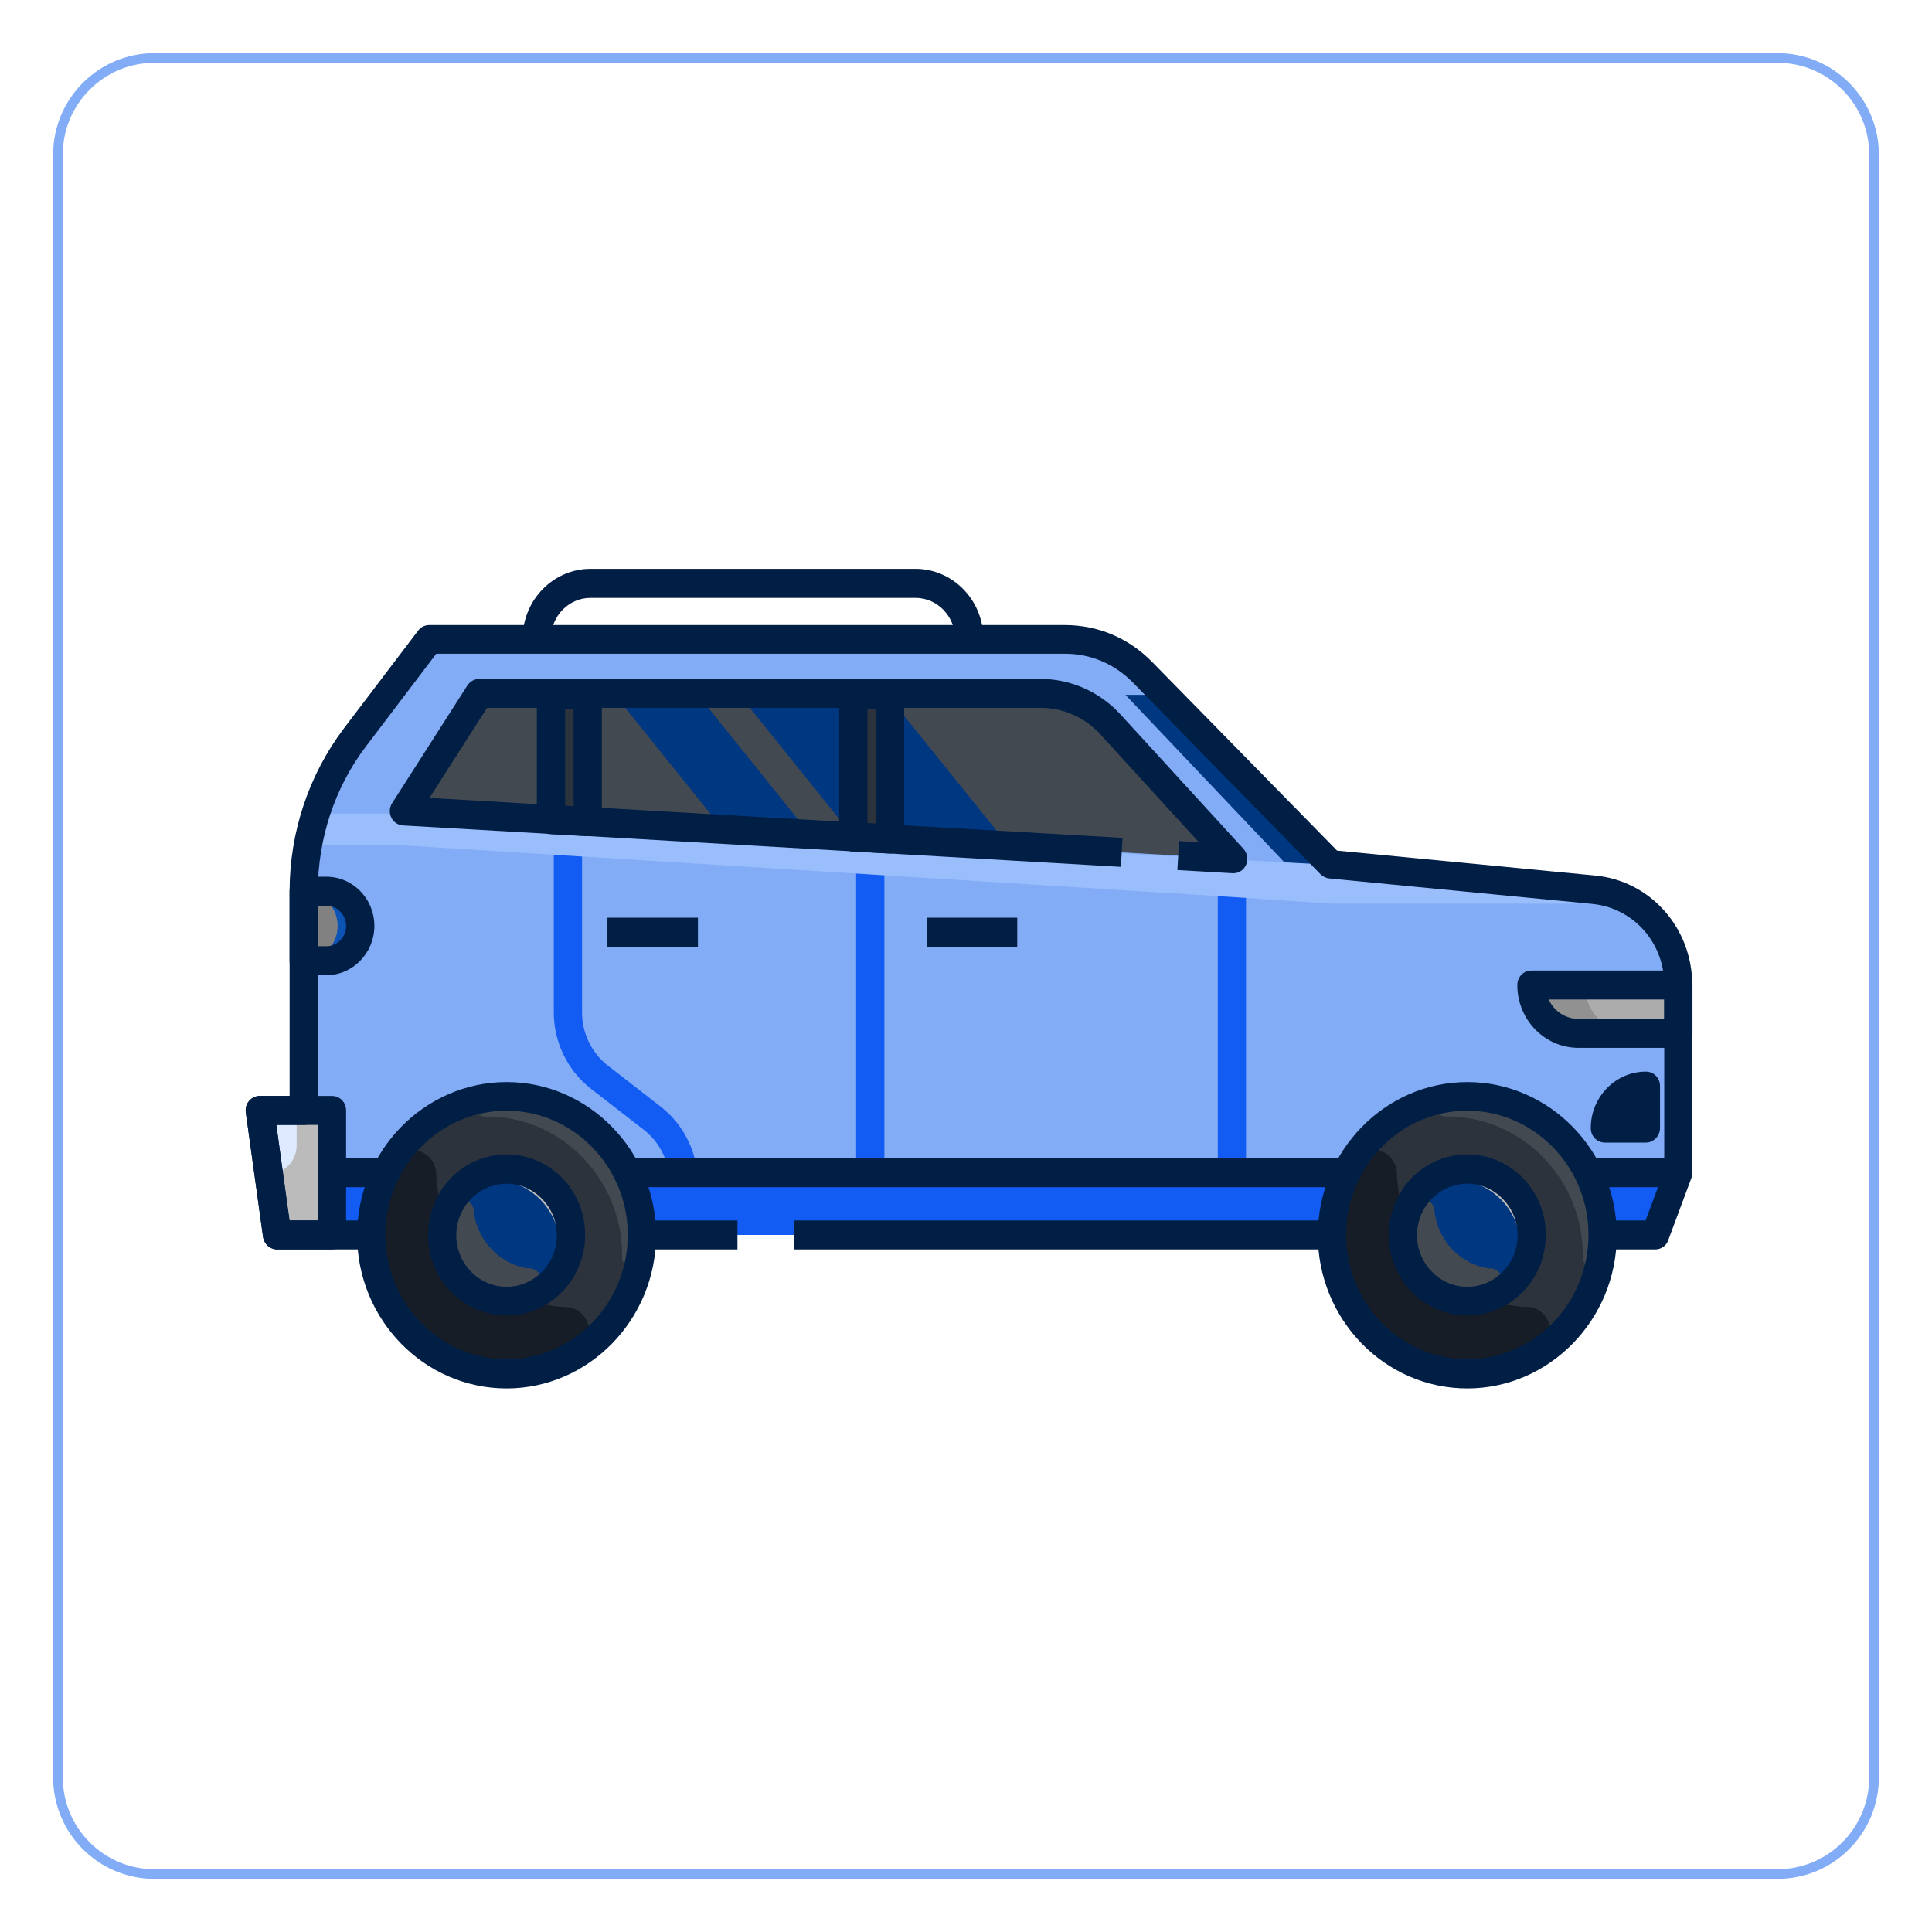 <?xml version="1.0" encoding="utf-8"?>
<!-- Generator: Adobe Illustrator 16.0.0, SVG Export Plug-In . SVG Version: 6.00 Build 0)  -->
<!DOCTYPE svg PUBLIC "-//W3C//DTD SVG 1.1//EN" "http://www.w3.org/Graphics/SVG/1.1/DTD/svg11.dtd">
<svg version="1.1" id="suv" xmlns="http://www.w3.org/2000/svg" xmlns:xlink="http://www.w3.org/1999/xlink" x="0px" y="0px"
	 width="100px" height="100px" viewBox="450 450 100 100" enable-background="new 450 450 100 100" xml:space="preserve">
<path fill="#BBBBBB" d="M500.895,484.766h-1.463v-1.723c0-1.155-0.921-2.099-2.048-2.099h-16.819c-1.126,0-2.047,0.943-2.047,2.099
	v1.723h-1.463v-1.723c0-1.979,1.58-3.598,3.51-3.598h16.819c1.931,0,3.511,1.619,3.511,3.598V484.766z"/>
<path fill="#83ACF6" d="M532.499,496.054l-13.616-1.319l-9.74-9.953c-1.068-1.081-2.5-1.695-4.007-1.695h-32.907l-3.846,5.067
	c-1.726,2.277-2.662,5.065-2.662,7.943v11.363h-2.268l0.893,6.446h71.341l1.185-3.209v-9.728
	C536.872,498.422,534.972,496.294,532.499,496.054z"/>
<polygon fill="#003781" points="508.252,485.965 516.646,494.809 518.883,494.809 510.21,485.965 "/>
<rect x="481.442" y="497.508" fill="#2C333D" width="4.681" height="1.5"/>
<rect x="497.97" y="497.508" fill="#2C333D" width="4.678" height="1.5"/>
<path fill="#0B53B5" d="M466.891,499.726h-1.17v-3.597h1.17c0.965,0,1.754,0.809,1.754,1.798l0,0
	C468.645,498.917,467.855,499.726,466.891,499.726z"/>
<path fill="#818181" d="M465.721,499.726L465.721,499.726v-3.597l0,0c0.965,0,1.755,0.809,1.755,1.798l0,0
	C467.476,498.917,466.686,499.726,465.721,499.726z"/>
<polygon fill="#DEEAFF" points="467.11,513.92 464.346,513.92 463.453,507.476 467.11,507.476 "/>
<path fill="#919191" d="M531.709,503.488h5.163v-2.503h-7.605l0,0C529.267,502.364,530.362,503.488,531.709,503.488z"/>
<path fill="#ACACAC" d="M534.474,503.488h2.398v-2.503h-4.841l0,0C532.031,502.364,533.129,503.488,534.474,503.488z"/>
<polygon fill="#135CF3" points="536.872,510.698 467.11,510.698 467.11,513.92 535.674,513.92 "/>
<path fill="#BBBBBB" d="M535.189,508.39h-2.119l0,0c0-1.199,0.949-2.174,2.119-2.174l0,0V508.39z"/>
<ellipse fill="#2C333D" cx="476.221" cy="513.921" rx="7.006" ry="7.18"/>
<path fill="#434951" d="M476.587,506.741c-0.541-0.03-1.068,0-1.58,0.104c-0.571,0.106-0.482,0.946,0.088,0.946
	c0.029,0,0.073,0,0.102,0c3.861,0,7.006,3.237,7.006,7.18c0,0.03,0,0.075,0,0.104c-0.015,0.586,0.819,0.676,0.921,0.091
	c0.088-0.524,0.117-1.063,0.103-1.617C483.037,509.888,480.141,506.936,476.587,506.741z"/>
<path fill="#171D26" d="M479.234,517.652c-3.568-0.179-6.479-3.161-6.654-6.819c0-0.03,0-0.061,0-0.09
	c-0.059-1.243-1.653-1.693-2.311-0.63c-0.673,1.11-1.068,2.412-1.068,3.807c0,3.958,3.145,7.182,7.006,7.182
	c1.359,0,2.647-0.405,3.714-1.094c1.039-0.676,0.6-2.31-0.629-2.355C479.278,517.652,479.249,517.652,479.234,517.652z"/>
<ellipse fill="#003781" cx="476.221" cy="513.921" rx="3.334" ry="3.417"/>
<path fill="#BBBBBB" d="M476.47,510.519c-0.19-0.015-0.365-0.015-0.556,0c-0.351,0.028-0.351,0.57,0.015,0.599
	c0.014,0,0.029,0,0.043,0c1.55,0.165,2.808,1.439,2.969,3.043c0,0.016,0,0.03,0,0.046c0.028,0.359,0.555,0.374,0.585,0.015
	c0.014-0.18,0.014-0.374,0-0.57C479.409,512.002,478.093,510.654,476.47,510.519z"/>
<path fill="#434951" d="M477.406,515.66c-1.506-0.18-2.706-1.424-2.881-2.953c0-0.016,0-0.03,0-0.047
	c-0.073-0.688-0.98-0.868-1.287-0.253c-0.278,0.569-0.395,1.229-0.322,1.918c0.176,1.545,1.39,2.79,2.896,2.968
	c0.673,0.076,1.316-0.043,1.872-0.329c0.615-0.314,0.439-1.243-0.248-1.32C477.436,515.66,477.42,515.66,477.406,515.66z"/>
<ellipse fill="#2C333D" cx="525.947" cy="513.921" rx="7.006" ry="7.18"/>
<ellipse fill="#003781" cx="525.947" cy="513.921" rx="3.335" ry="3.417"/>
<path fill="#135CF3" d="M486.123,511.224h-1.463c0-1.065-0.497-2.084-1.316-2.73l-2.779-2.157c-1.185-0.928-1.901-2.398-1.901-3.928
	v-11.271h1.462v11.271c0,1.065,0.498,2.084,1.316,2.729l2.779,2.16C485.406,508.225,486.123,509.694,486.123,511.224z"/>
<rect x="494.313" y="493.16" fill="#135CF3" width="1.462" height="18.138"/>
<polygon fill="#135CF3" points="514.495,511.298 513.033,511.298 513.033,494.434 514.495,494.479 "/>
<path fill="#434951" d="M474.817,485.89l-3.905,6.087l42.91,2.473l-6.348-6.955c-0.936-1.021-2.236-1.605-3.598-1.605H474.817z"/>
<g>
	<defs>
		<path id="SVGID_1_" d="M474.817,485.89l-3.905,6.087l42.91,2.473l-6.348-6.955c-0.936-1.021-2.236-1.605-3.598-1.605H474.817z"/>
	</defs>
	<clipPath id="SVGID_2_">
		<use xlink:href="#SVGID_1_"  overflow="visible"/>
	</clipPath>
	<polygon clip-path="url(#SVGID_2_)" fill="#003781" points="493.172,494.735 488.873,494.735 480.857,484.766 485.157,484.766 	"/>
</g>
<g>
	<defs>
		<path id="SVGID_3_" d="M474.817,485.89l-3.905,6.087l42.91,2.473l-6.348-6.955c-0.936-1.021-2.236-1.605-3.598-1.605H474.817z"/>
	</defs>
	<clipPath id="SVGID_4_">
		<use xlink:href="#SVGID_3_"  overflow="visible"/>
	</clipPath>
	<polygon clip-path="url(#SVGID_4_)" fill="#003781" points="502.984,494.735 495.322,494.735 487.308,484.766 494.956,484.766 	"/>
</g>
<polygon fill="#2C333D" points="496.068,493.431 496.068,485.965 494.167,485.965 494.167,493.31 "/>
<polygon fill="#2C333D" points="480.419,492.531 480.419,485.965 478.518,485.965 478.518,492.411 "/>
<path fill="#9ABDFC" d="M470.912,492.111h-4.548c-0.176,0.45-0.307,1.049-0.424,1.649h4.972l42.853,2.668l5.118,0.345h15.562
	c-0.585-0.451-1.244-0.6-1.945-0.675l-13.616-1.334l-5.045-0.27L470.912,492.111z"/>
<path fill="#434951" d="M526.313,506.741c-0.541-0.03-1.067,0-1.58,0.104c-0.57,0.106-0.482,0.946,0.088,0.946
	c0.029,0,0.072,0,0.103,0c3.861,0,7.006,3.237,7.006,7.18c0,0.03,0,0.075,0,0.104c-0.016,0.586,0.818,0.676,0.92,0.091
	c0.089-0.524,0.118-1.063,0.104-1.617C532.763,509.888,529.866,506.936,526.313,506.741z"/>
<path fill="#171D26" d="M528.961,517.652c-3.569-0.179-6.479-3.161-6.656-6.819c0-0.03,0-0.061,0-0.09
	c-0.043-1.26-1.652-1.71-2.295-0.645c-0.673,1.108-1.067,2.413-1.067,3.809c0,3.956,3.144,7.18,7.005,7.18
	c1.359,0,2.647-0.405,3.716-1.095c1.037-0.675,0.6-2.311-0.629-2.354C529.004,517.652,528.974,517.652,528.961,517.652z"/>
<path fill="#BBBBBB" d="M526.196,510.519c-0.192-0.015-0.367-0.015-0.556,0c-0.353,0.028-0.353,0.57,0.014,0.599
	c0.015,0,0.029,0,0.044,0c1.551,0.165,2.809,1.439,2.97,3.043c0,0.016,0,0.03,0,0.046c0.029,0.359,0.555,0.374,0.585,0.015
	c0.014-0.18,0.014-0.374,0-0.57C529.135,512.002,527.82,510.654,526.196,510.519z"/>
<path fill="#434951" d="M527.131,515.66c-1.507-0.18-2.705-1.424-2.88-2.953c0-0.016,0-0.03,0-0.047
	c-0.073-0.688-0.981-0.868-1.287-0.253c-0.278,0.569-0.396,1.229-0.321,1.918c0.176,1.545,1.389,2.79,2.894,2.968
	c0.674,0.076,1.319-0.043,1.873-0.329c0.615-0.314,0.438-1.243-0.248-1.32C527.161,515.66,527.146,515.66,527.131,515.66z"/>
<path fill="#BBBBBB" d="M465.355,507.476v1.799c0,0.824-0.659,1.498-1.463,1.498l0,0l0.439,3.147h0.98h1.799v-3.222v-3.223H465.355z
	"/>
<path fill="#011E45" d="M476.221,521.865c-4.27,0-7.737-3.567-7.737-7.929c0-4.362,3.481-7.929,7.737-7.929
	c4.256,0,7.737,3.566,7.737,7.929C483.958,518.298,480.478,521.865,476.221,521.865z M476.221,507.49
	c-3.466,0-6.274,2.894-6.274,6.43c0,3.538,2.823,6.432,6.274,6.432c3.452,0,6.274-2.894,6.274-6.432
	C482.496,510.384,479.673,507.49,476.221,507.49z"/>
<path fill="#011E45" d="M476.221,518.087c-2.238,0-4.065-1.858-4.065-4.167c0-2.307,1.813-4.167,4.065-4.167s4.066,1.86,4.066,4.167
	C480.287,516.229,478.459,518.087,476.221,518.087z M476.221,511.267c-1.433,0-2.604,1.2-2.604,2.67
	c0,1.468,1.171,2.668,2.604,2.668c1.433,0,2.603-1.2,2.603-2.668C478.824,512.467,477.64,511.267,476.221,511.267z M525.947,518.087
	c-2.237,0-4.066-1.858-4.066-4.167c0-2.307,1.813-4.167,4.066-4.167c2.252,0,4.064,1.86,4.064,4.167
	C530.012,516.229,528.185,518.087,525.947,518.087z M525.947,511.267c-1.433,0-2.603,1.2-2.603,2.67c0,1.468,1.17,2.668,2.603,2.668
	c1.435,0,2.604-1.2,2.604-2.668C528.551,512.467,527.366,511.267,525.947,511.267z"/>
<path fill="#011E45" d="M525.947,521.865c-4.271,0-7.736-3.567-7.736-7.929c0-4.362,3.479-7.929,7.736-7.929
	c4.255,0,7.737,3.566,7.737,7.929C533.685,518.298,530.202,521.865,525.947,521.865z M525.947,507.49
	c-3.466,0-6.274,2.894-6.274,6.43c0,3.538,2.822,6.432,6.274,6.432c3.451,0,6.274-2.894,6.274-6.432
	C532.222,510.384,529.398,507.49,525.947,507.49z M513.838,495.199c-0.016,0-0.03,0-0.044,0l-2.853-0.165l0.089-1.499l1.022,0.059
	l-5.104-5.591c-0.79-0.869-1.917-1.365-3.072-1.365h-28.665l-2.983,4.663l35.876,2.068l-0.088,1.5l-37.148-2.144
	c-0.263-0.015-0.497-0.165-0.614-0.405c-0.117-0.24-0.103-0.524,0.044-0.75l3.89-6.085c0.133-0.21,0.366-0.344,0.615-0.344h29.061
	c1.564,0,3.07,0.674,4.138,1.844l6.363,6.955c0.204,0.225,0.249,0.554,0.131,0.824C514.38,495.035,514.115,495.199,513.838,495.199z
	"/>
<rect x="481.442" y="497.508" fill="#011E45" width="4.681" height="1.5"/>
<rect x="497.97" y="497.508" fill="#011E45" width="4.678" height="1.5"/>
<path fill="#011E45" d="M500.895,483.043h-1.463c0-1.155-0.921-2.099-2.048-2.099h-16.819c-1.126,0-2.047,0.943-2.047,2.099h-1.463
	c0-1.979,1.58-3.598,3.51-3.598h16.819C499.314,479.445,500.895,481.064,500.895,483.043z M496.068,494.179c-0.015,0-0.03,0-0.043,0
	l-1.902-0.104c-0.379-0.016-0.687-0.344-0.687-0.75v-7.42c0-0.42,0.321-0.674,0.731-0.674h1.901c0.41,0,0.731,0.27,0.731,0.674
	v7.525c0,0.209-0.087,0.404-0.234,0.539C496.434,494.104,496.257,494.179,496.068,494.179z M494.898,492.606l0.438,0.03v-5.921
	h-0.438V492.606z M480.419,493.281c-0.015,0-0.03,0-0.045,0l-1.9-0.105c-0.381-0.015-0.688-0.345-0.688-0.75v-6.52
	c0-0.42,0.322-0.674,0.732-0.674h1.901c0.41,0,0.731,0.27,0.731,0.674v6.625c0,0.21-0.088,0.405-0.234,0.54
	C480.784,493.205,480.609,493.281,480.419,493.281z M479.249,491.706l0.439,0.03v-5.021h-0.439V491.706z M466.891,500.476h-1.17
	c-0.41,0-0.732-0.331-0.732-0.75v-3.597c0-0.42,0.322-0.75,0.732-0.75h1.17c1.374,0,2.486,1.139,2.486,2.548
	C469.377,499.321,468.265,500.476,466.891,500.476z M466.452,498.977h0.439c0.57,0,1.023-0.48,1.023-1.05
	c0-0.585-0.468-1.048-1.023-1.048h-0.439V498.977z M467.183,514.67h-2.836c-0.366,0-0.673-0.27-0.732-0.645l-0.892-6.445
	c-0.03-0.209,0.029-0.436,0.176-0.601c0.146-0.164,0.336-0.254,0.555-0.254h3.729c0.41,0,0.731,0.33,0.731,0.75v6.444
	C467.914,514.342,467.592,514.67,467.183,514.67z M464.975,513.171h1.477v-4.946h-2.149L464.975,513.171z M536.872,504.238h-5.163
	c-1.755,0-3.173-1.455-3.173-3.253c0-0.421,0.322-0.749,0.73-0.749h7.605c0.41,0,0.731,0.328,0.731,0.749v2.503
	C537.604,503.893,537.282,504.238,536.872,504.238z M530.159,501.734c0.278,0.599,0.863,1.004,1.55,1.004h4.432v-1.004H530.159z"/>
<rect x="482.481" y="509.948" fill="#011E45" width="37.191" height="1.5"/>
<rect x="532.207" y="509.948" fill="#011E45" width="4.665" height="1.5"/>
<rect x="467.183" y="509.948" fill="#011E45" width="2.764" height="1.5"/>
<path fill="#011E45" d="M535.189,509.14h-2.119c-0.411,0-0.732-0.33-0.732-0.75c0-1.603,1.273-2.923,2.852-2.923
	c0.41,0,0.732,0.33,0.732,0.749v2.174C535.922,508.793,535.6,509.14,535.189,509.14z"/>
<path fill="#011E45" d="M534.006,507.64h0.453v-0.464C534.268,507.297,534.123,507.446,534.006,507.64z"/>
<path fill="#011E45" d="M535.674,514.67h-2.721v-1.499h2.223l0.965-2.608v-9.592c0-2.175-1.593-3.973-3.715-4.183l-13.616-1.319
	c-0.175-0.015-0.321-0.09-0.453-0.209l-9.741-9.954c-0.936-0.944-2.164-1.468-3.479-1.468H472.58l-3.627,4.781
	c-1.624,2.128-2.501,4.796-2.501,7.495v11.362c0,0.419-0.322,0.749-0.731,0.749h-1.418l0.687,4.946h4.227v1.499h-4.87
	c-0.366,0-0.673-0.27-0.732-0.645l-0.892-6.445c-0.03-0.209,0.029-0.436,0.176-0.601c0.146-0.164,0.336-0.254,0.555-0.254h1.536
	v-10.612c0-3.028,0.995-6.011,2.808-8.409l3.847-5.067c0.131-0.18,0.352-0.284,0.57-0.284h32.907c1.712,0,3.306,0.673,4.521,1.918
	l9.565,9.758l13.353,1.289c2.867,0.27,5.03,2.713,5.03,5.667v9.713c0,0.091-0.015,0.18-0.043,0.271l-1.2,3.222
	C536.258,514.475,535.98,514.67,535.674,514.67z"/>
<rect x="491.095" y="513.171" fill="#011E45" width="27.833" height="1.499"/>
<rect x="483.228" y="513.171" fill="#011E45" width="4.943" height="1.499"/>
<path fill="none" stroke="#83ACF6" stroke-width="0.5" stroke-miterlimit="10" d="M547,542c0,2.762-2.238,5-5,5h-84
	c-2.762,0-5-2.238-5-5v-84c0-2.762,2.238-5,5-5h84c2.762,0,5,2.238,5,5V542z"/>
</svg>
